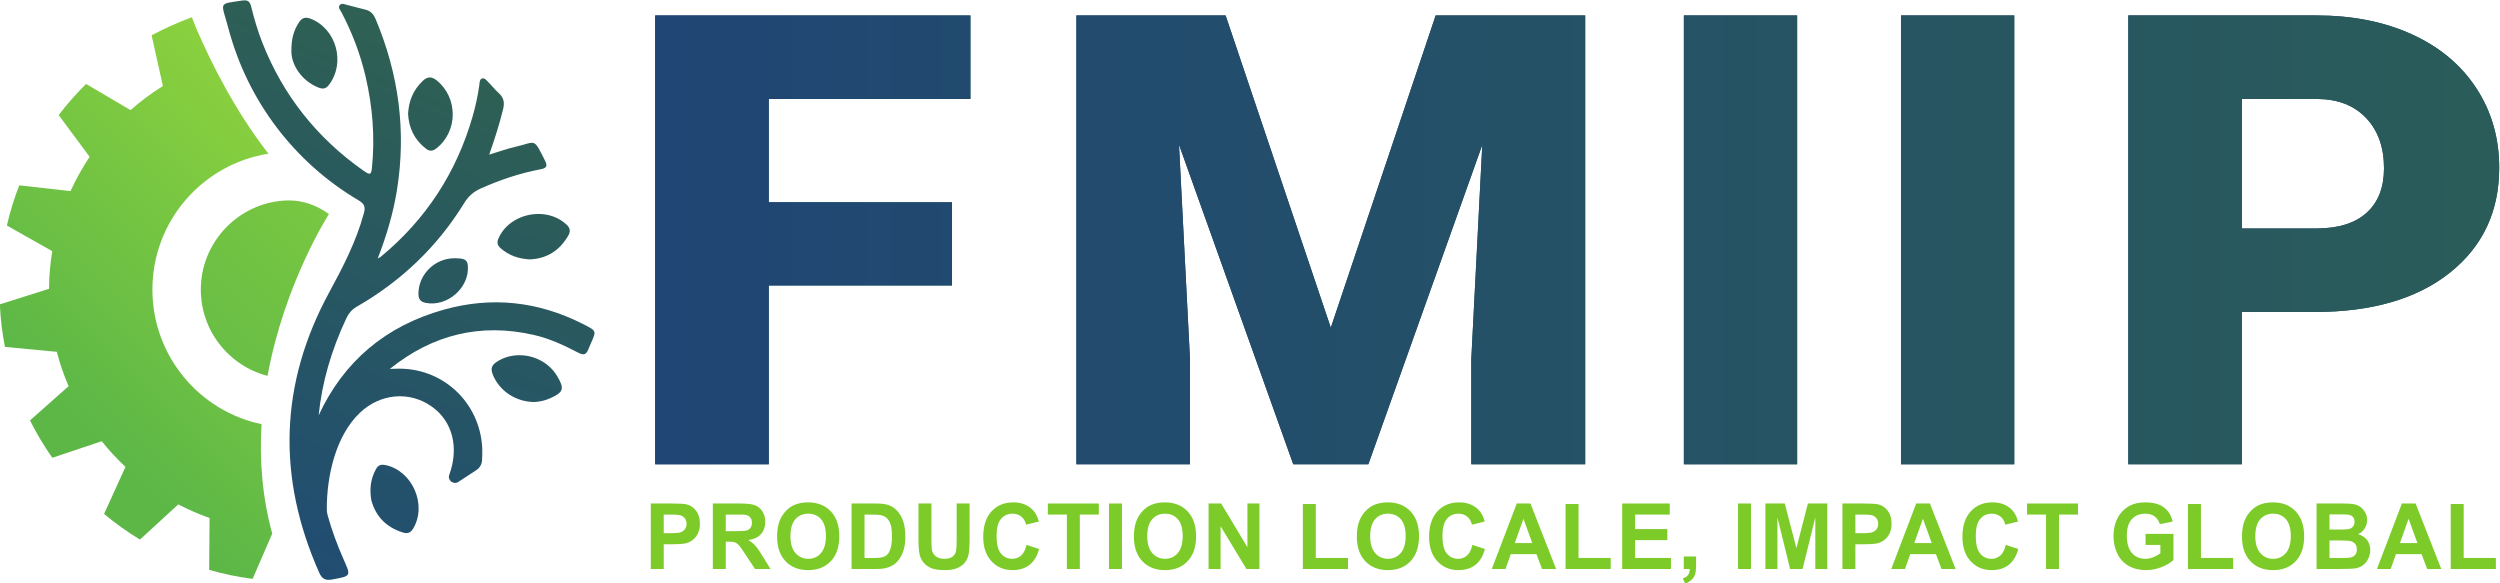 <?xml version="1.0" encoding="utf-8"?>
<svg xmlns="http://www.w3.org/2000/svg" viewBox="3.703 3.099 455.628 106.33" width="455.628px" height="106.33px" preserveAspectRatio="none"><defs><linearGradient id="linearGradient28" spreadMethod="pad" gradientTransform="matrix(43.102,0,0,-43.102,175.212,150.606)" gradientUnits="userSpaceOnUse" y2="0" x2="1" y1="0" x1="0"><stop id="stop24" offset="0" style="stop-opacity:1;stop-color:#1f4575"/><stop id="stop26" offset="1" style="stop-opacity:1;stop-color:#2a5c5a"/></linearGradient><linearGradient id="linearGradient48" spreadMethod="pad" gradientTransform="matrix(236.518,-0.335,0.335,236.518,168.125,150.646)" gradientUnits="userSpaceOnUse" y2="0" x2="1" y1="0" x1="0"><stop id="stop44" offset="0" style="stop-opacity:1;stop-color:#1f4575"/><stop id="stop46" offset="1" style="stop-opacity:1;stop-color:#2a5c5a"/></linearGradient><linearGradient id="linearGradient68" spreadMethod="pad" gradientTransform="matrix(69.564,0,0,-69.564,232.804,150.606)" gradientUnits="userSpaceOnUse" y2="0" x2="1" y1="0" x1="0"><stop id="stop64" offset="0" style="stop-opacity:1;stop-color:#1f4575"/><stop id="stop66" offset="1" style="stop-opacity:1;stop-color:#2a5c5a"/></linearGradient><linearGradient id="linearGradient88" spreadMethod="pad" gradientTransform="matrix(236.509,-0.335,0.335,236.509,172.461,150.741)" gradientUnits="userSpaceOnUse" y2="0" x2="1" y1="0" x1="0"><stop id="stop84" offset="0" style="stop-opacity:1;stop-color:#1f4575"/><stop id="stop86" offset="1" style="stop-opacity:1;stop-color:#2a5c5a"/></linearGradient><linearGradient id="linearGradient108" spreadMethod="pad" gradientTransform="matrix(15.488,0,0,-15.488,315.858,150.606)" gradientUnits="userSpaceOnUse" y2="0" x2="1" y1="0" x1="0"><stop id="stop104" offset="0" style="stop-opacity:1;stop-color:#1f4575"/><stop id="stop106" offset="1" style="stop-opacity:1;stop-color:#2a5c5a"/></linearGradient><linearGradient id="linearGradient128" spreadMethod="pad" gradientTransform="matrix(236.56,-0.335,0.335,236.56,176.578,150.814)" gradientUnits="userSpaceOnUse" y2="0" x2="1" y1="0" x1="0"><stop id="stop124" offset="0" style="stop-opacity:1;stop-color:#1f4575"/><stop id="stop126" offset="1" style="stop-opacity:1;stop-color:#2a5c5a"/></linearGradient><linearGradient id="linearGradient148" spreadMethod="pad" gradientTransform="matrix(15.488,0,0,-15.488,345.543,150.606)" gradientUnits="userSpaceOnUse" y2="0" x2="1" y1="0" x1="0"><stop id="stop144" offset="0" style="stop-opacity:1;stop-color:#1f4575"/><stop id="stop146" offset="1" style="stop-opacity:1;stop-color:#2a5c5a"/></linearGradient><linearGradient id="linearGradient168" spreadMethod="pad" gradientTransform="matrix(236.56,-0.335,0.335,236.56,182.018,150.848)" gradientUnits="userSpaceOnUse" y2="0" x2="1" y1="0" x1="0"><stop id="stop164" offset="0" style="stop-opacity:1;stop-color:#1f4575"/><stop id="stop166" offset="1" style="stop-opacity:1;stop-color:#2a5c5a"/></linearGradient><linearGradient id="linearGradient188" spreadMethod="pad" gradientTransform="matrix(50.713,0,0,-50.713,376.622,150.606)" gradientUnits="userSpaceOnUse" y2="0" x2="1" y1="0" x1="0"><stop id="stop184" offset="0" style="stop-opacity:1;stop-color:#1f4575"/><stop id="stop186" offset="1" style="stop-opacity:1;stop-color:#2a5c5a"/></linearGradient><linearGradient id="linearGradient208" spreadMethod="pad" gradientTransform="matrix(236.515,-0.335,0.335,236.515,188.439,150.908)" gradientUnits="userSpaceOnUse" y2="0" x2="1" y1="0" x1="0"><stop id="stop204" offset="0" style="stop-opacity:1;stop-color:#1f4575"/><stop id="stop206" offset="1" style="stop-opacity:1;stop-color:#2a5c5a"/></linearGradient><linearGradient id="linearGradient228" spreadMethod="pad" gradientTransform="matrix(34.704,83.986,-83.986,34.704,123.011,99.028)" gradientUnits="userSpaceOnUse" y2="0" x2="1" y1="0" x1="0"><stop id="stop224" offset="0" style="stop-opacity:1;stop-color:#1f4b75"/><stop id="stop226" offset="1" style="stop-opacity:1;stop-color:#30634f"/></linearGradient><linearGradient id="linearGradient248" spreadMethod="pad" gradientTransform="matrix(34.704,83.986,-83.986,34.704,135.056,94.051)" gradientUnits="userSpaceOnUse" y2="0" x2="1" y1="0" x1="0"><stop id="stop244" offset="0" style="stop-opacity:1;stop-color:#1f4b75"/><stop id="stop246" offset="1" style="stop-opacity:1;stop-color:#30634f"/></linearGradient><linearGradient id="linearGradient268" spreadMethod="pad" gradientTransform="matrix(34.704,83.986,-83.986,34.704,131.928,95.343)" gradientUnits="userSpaceOnUse" y2="0" x2="1" y1="0" x1="0"><stop id="stop264" offset="0" style="stop-opacity:1;stop-color:#1f4b75"/><stop id="stop266" offset="1" style="stop-opacity:1;stop-color:#30634f"/></linearGradient><linearGradient id="linearGradient288" spreadMethod="pad" gradientTransform="matrix(34.704,83.986,-83.986,34.704,101.078,108.091)" gradientUnits="userSpaceOnUse" y2="0" x2="1" y1="0" x1="0"><stop id="stop284" offset="0" style="stop-opacity:1;stop-color:#1f4b75"/><stop id="stop286" offset="1" style="stop-opacity:1;stop-color:#30634f"/></linearGradient><linearGradient id="linearGradient308" spreadMethod="pad" gradientTransform="matrix(34.704,83.986,-83.986,34.704,117.416,101.34)" gradientUnits="userSpaceOnUse" y2="0" x2="1" y1="0" x1="0"><stop id="stop304" offset="0" style="stop-opacity:1;stop-color:#1f4b75"/><stop id="stop306" offset="1" style="stop-opacity:1;stop-color:#30634f"/></linearGradient><linearGradient id="linearGradient328" spreadMethod="pad" gradientTransform="matrix(34.704,83.986,-83.986,34.704,126.782,97.469)" gradientUnits="userSpaceOnUse" y2="0" x2="1" y1="0" x1="0"><stop id="stop324" offset="0" style="stop-opacity:1;stop-color:#1f4b75"/><stop id="stop326" offset="1" style="stop-opacity:1;stop-color:#30634f"/></linearGradient><linearGradient id="linearGradient348" spreadMethod="pad" gradientTransform="matrix(34.704,83.986,-83.986,34.704,141.195,91.514)" gradientUnits="userSpaceOnUse" y2="0" x2="1" y1="0" x1="0"><stop id="stop344" offset="0" style="stop-opacity:1;stop-color:#1f4b75"/><stop id="stop346" offset="1" style="stop-opacity:1;stop-color:#30634f"/></linearGradient><linearGradient id="linearGradient372" spreadMethod="pad" gradientTransform="matrix(42.593,42.662,-42.662,42.593,86.118,124.504)" gradientUnits="userSpaceOnUse" y2="0" x2="1" y1="0" x1="0"><stop id="stop364" offset="0" style="stop-opacity:1;stop-color:#5cb747"/><stop id="stop366" offset="0.126" style="stop-opacity:1;stop-color:#5cb747"/><stop id="stop368" offset="0.964" style="stop-opacity:1;stop-color:#8bd13e"/><stop id="stop370" offset="1" style="stop-opacity:1;stop-color:#8bd13e"/></linearGradient><linearGradient id="linearGradient396" spreadMethod="pad" gradientTransform="matrix(56.943,57.035,-57.035,56.943,94.707,116.937)" gradientUnits="userSpaceOnUse" y2="0" x2="1" y1="0" x1="0"><stop id="stop388" offset="0" style="stop-opacity:1;stop-color:#5cb747"/><stop id="stop390" offset="0.126" style="stop-opacity:1;stop-color:#5cb747"/><stop id="stop392" offset="0.964" style="stop-opacity:1;stop-color:#8bd13e"/><stop id="stop394" offset="1" style="stop-opacity:1;stop-color:#8bd13e"/></linearGradient><clipPath id="clipPath406" clipPathUnits="userSpaceOnUse"><path id="path404" d="M 0,249.824 H 515.91 V 0 H 0 Z"/></clipPath></defs><g transform="matrix(1.333, 0, 0, -1.333, -110.449, 247.571)" id="g10"><g id="g12"><g id="g14"><g id="g20"><g id="g22"><path id="path30" style="fill:url(#linearGradient28);stroke:none" d="m 215.791,144.368 h -25.047 v -24.446 h -15.532 v 61.368 h 43.101 v -11.422 h -27.569 v -14.12 h 25.047 z"/></g></g></g></g><g id="g32"><g id="g34"><g id="g40"><g id="g42"><path id="path50" style="fill:url(#linearGradient48);stroke:none" d="m 175.212,181.291 v -61.37 h 15.532 v 24.447 h 25.047 v 11.381 h -25.047 v 14.119 h 27.57 v 11.423 z"/></g></g></g></g><g id="g52"><g id="g54"><g id="g60"><g id="g62"><path id="path70" style="fill:url(#linearGradient68);stroke:none" d="m 253.204,181.29 14.382,-42.697 14.338,42.697 h 20.444 v -61.368 h -15.577 v 14.33 l 1.505,29.336 -15.577,-43.666 h -10.267 l -15.62,43.708 1.504,-29.378 v -14.33 h -15.532 v 61.368 z"/></g></g></g></g><g id="g72"><g id="g74"><g id="g80"><g id="g82"><path id="path90" style="fill:url(#linearGradient88);stroke:none" d="m 281.924,181.291 -14.338,-42.697 -14.383,42.697 h -20.399 v -61.37 h 15.532 v 14.331 l -1.505,29.378 15.621,-43.709 h 10.267 l 15.577,43.667 -1.505,-29.336 v -14.331 h 15.577 v 61.37 z"/></g></g></g></g><g id="g92"><g id="g94"><g id="g100"><g id="g102"><path id="path110" style="fill:url(#linearGradient108);stroke:none" d="m 331.346,119.922 h -15.488 v 61.369 h 15.488 z"/></g></g></g></g><g id="g112"><g id="g114"><g id="g120"><g id="g122"><path id="path130" style="fill:url(#linearGradient128);stroke:none" d="m 315.858,119.921 h 15.488 v 61.369 h -15.488 z"/></g></g></g></g><g id="g132"><g id="g134"><g id="g140"><g id="g142"><path id="path150" style="fill:url(#linearGradient148);stroke:none" d="m 361.031,119.922 h -15.488 v 61.369 h 15.488 z"/></g></g></g></g><g id="g152"><g id="g154"><g id="g160"><g id="g162"><path id="path170" style="fill:url(#linearGradient168);stroke:none" d="m 345.543,119.921 h 15.488 v 61.369 h -15.488 z"/></g></g></g></g><g id="g172"><g id="g174"><g id="g180"><g id="g182"><path id="path190" style="fill:url(#linearGradient188);stroke:none" d="m 376.622,181.291 v -61.37 h 15.532 v 20.822 h 9.914 c 7.847,0 14.02,1.791 18.519,5.374 v 0 c 4.498,3.583 6.748,8.366 6.748,14.351 v 0 c 0,4.048 -1.04,7.665 -3.119,10.854 v 0 c -2.08,3.189 -5.016,5.649 -8.807,7.376 v 0 c -3.79,1.729 -8.15,2.593 -13.076,2.593 v 0 z m 15.532,-11.423 h 10.356 c 2.802,-0.028 5.015,-0.899 6.637,-2.614 v 0 c 1.623,-1.713 2.434,-4.003 2.434,-6.87 v 0 c 0,-2.612 -0.789,-4.635 -2.367,-6.069 v 0 c -1.578,-1.433 -3.872,-2.15 -6.881,-2.15 v 0 h -10.179 z"/></g></g></g></g><g id="g192"><g id="g194"><g id="g200"><g id="g202"><path id="path210" style="fill:url(#linearGradient208);stroke:none" d="m 376.622,181.291 v -61.37 h 15.532 v 20.822 h 9.914 c 7.847,0 14.02,1.791 18.519,5.374 v 0 c 4.498,3.583 6.748,8.366 6.748,14.351 v 0 c 0,4.048 -1.04,7.665 -3.119,10.854 v 0 c -2.08,3.189 -5.016,5.649 -8.807,7.376 v 0 c -3.79,1.729 -8.15,2.593 -13.076,2.593 v 0 z m 15.532,-11.423 h 10.356 c 2.802,-0.028 5.015,-0.899 6.637,-2.614 v 0 c 1.623,-1.713 2.434,-4.003 2.434,-6.87 v 0 c 0,-2.612 -0.789,-4.635 -2.367,-6.069 v 0 c -1.578,-1.433 -3.872,-2.15 -6.881,-2.15 v 0 h -10.179 z"/></g></g></g></g><g id="g212"><g id="g214"><g id="g220"><g id="g222"><path id="path230" style="fill:url(#linearGradient228);stroke:none" d="m 118.752,183.327 c -3.38,-0.515 -2.872,-0.1 -1.882,-3.832 v 0 c 2.62,-9.873 9,-18.3 17.799,-23.49 v 0 c 0.822,-0.485 0.937,-0.946 0.722,-1.739 v 0 c -1.041,-3.848 -2.843,-7.338 -4.74,-10.826 v 0 c -6.811,-12.526 -7.153,-25.336 -1.371,-38.342 v 0 c 0.358,-0.807 0.814,-1.104 1.749,-0.931 v 0 c 2.644,0.49 2.617,0.43 1.558,2.813 v 0 c -0.881,1.987 -1.597,3.971 -2.151,5.954 v 0 c -0.08,0.288 -0.119,0.586 -0.119,0.884 v 0 0.006 c -0.012,4.429 1.186,9.983 4.542,13.158 v 0 c 2.776,2.628 6.762,2.986 9.794,0.845 v 0 c 2.91,-2.055 3.752,-5.679 2.407,-9.342 v 0 c -0.002,-0.005 -0.004,-0.01 -0.005,-0.015 v 0 c -0.261,-0.742 0.586,-1.387 1.243,-0.957 v 0 l 2.48,1.622 c 0.455,0.298 0.741,0.795 0.767,1.337 v 0 c 0.025,0.518 0.046,1.156 0.027,1.588 v 0 c -0.28,6.37 -5.502,11.207 -11.892,10.926 v 0 c -0.249,-0.011 -0.499,-0.016 -0.749,-0.023 v 0 c 5.85,4.699 12.402,6.314 19.707,4.642 v 0 c 2.155,-0.493 4.142,-1.422 6.082,-2.439 v 0 c 0.767,-0.401 1.078,-0.212 1.366,0.501 v 0 c 1.033,2.558 1.462,2.33 -0.877,3.503 v 0 c -6.049,3.034 -12.357,3.712 -18.836,1.909 v 0 c -8.047,-2.24 -13.771,-7.128 -17.17,-14.463 v 0 c 0.445,4.441 1.711,8.873 3.797,13.294 v 0 c 0.313,0.664 0.743,1.174 1.41,1.558 v 0 c 6.063,3.489 10.997,8.17 14.668,14.136 v 0 c 0.576,0.935 1.272,1.576 2.266,2.019 v 0 c 2.637,1.179 5.354,2.097 8.189,2.633 v 0 c 0.846,0.16 0.997,0.431 0.608,1.207 v 0 c -1.612,3.207 -1.188,2.511 -3.995,1.879 v 0 c -1.151,-0.259 -2.266,-0.671 -3.626,-1.083 v 0 c 0.763,2.176 1.408,4.183 1.907,6.237 v 0 c 0.224,0.922 0.072,1.583 -0.628,2.203 v 0 c -0.509,0.45 -0.921,1.007 -1.409,1.484 v 0 c -0.243,0.237 -0.505,0.632 -0.889,0.47 v 0 c -0.303,-0.128 -0.289,-0.551 -0.332,-0.869 v 0 c -0.196,-1.463 -0.513,-2.902 -0.92,-4.317 v 0 c -2.213,-7.681 -6.391,-14.082 -12.559,-19.176 v 0 c -0.076,-0.063 -0.174,-0.101 -0.409,-0.233 v 0 c 1.199,3.111 2.113,6.158 2.621,9.315 v 0 c 1.303,8.089 0.261,15.885 -2.91,23.419 v 0 c -0.286,0.679 -0.694,1.14 -1.44,1.304 v 0 c -0.807,0.177 -1.596,0.428 -2.4,0.617 v 0 c -0.366,0.085 -0.828,0.339 -1.094,-0.045 v 0 c -0.223,-0.321 0.12,-0.671 0.282,-0.981 v 0 c 1.458,-2.783 2.566,-5.696 3.281,-8.757 v 0 c 0.961,-4.125 1.3,-8.292 0.863,-12.513 v 0 c -0.094,-0.92 -0.261,-0.979 -1.164,-0.344 v 0 c -6.343,4.465 -10.978,10.278 -13.821,17.508 v 0 c -0.633,1.609 -1.113,3.265 -1.528,4.939 v 0 c -0.143,0.58 -0.386,0.834 -0.896,0.834 v 0 c -0.098,0 -0.205,-0.009 -0.323,-0.027"/></g></g></g></g><g id="g232"><g id="g234"><g id="g240"><g id="g242"><path id="path250" style="fill:url(#linearGradient248);stroke:none" d="m 153.795,150.818 c -0.24,-0.544 -0.174,-0.94 0.265,-1.332 v 0 c 1.151,-1.027 2.511,-1.482 4.047,-1.552 v 0 c 2.324,0.117 4.049,1.221 5.214,3.241 v 0 c 0.333,0.577 0.297,1.025 -0.221,1.513 v 0 c -1.058,0.995 -2.451,1.46 -3.851,1.46 v 0 c -2.25,0 -4.521,-1.199 -5.454,-3.33"/></g></g></g></g><g id="g252"><g id="g254"><g id="g260"><g id="g262"><path id="path270" style="fill:url(#linearGradient268);stroke:none" d="m 137.046,119.276 c -0.754,-1.346 -0.902,-2.773 -0.638,-4.288 v 0 c 0.62,-2.244 2.071,-3.686 4.295,-4.386 v 0 c 0.636,-0.2 1.066,-0.068 1.429,0.544 v 0 c 1.935,3.255 -0.142,7.949 -3.844,8.678 v 0 c -0.123,0.024 -0.235,0.037 -0.34,0.037 v 0 c -0.396,0 -0.676,-0.178 -0.902,-0.585"/></g></g></g></g><g id="g272"><g id="g274"><g id="g280"><g id="g282"><path id="path290" style="fill:url(#linearGradient288);stroke:none" d="m 126.519,180.356 c -0.688,-1.053 -1.065,-2.179 -1.045,-3.977 v 0 c 0.007,-1.913 1.439,-4.033 3.652,-4.931 v 0 c 0.612,-0.248 1.054,-0.224 1.488,0.35 v 0 c 2.282,3.014 1.025,7.624 -2.458,9.025 v 0 c -0.252,0.101 -0.473,0.155 -0.675,0.155 v 0 c -0.375,0 -0.678,-0.189 -0.962,-0.622"/></g></g></g></g><g id="g292"><g id="g294"><g id="g300"><g id="g302"><path id="path310" style="fill:url(#linearGradient308);stroke:none" d="m 143.41,172.317 c -1.289,-1.234 -1.896,-2.746 -1.982,-4.488 v 0 c 0.105,-1.949 0.877,-3.532 2.415,-4.735 v 0 c 0.496,-0.388 0.919,-0.398 1.439,0.005 v 0 c 2.97,2.309 3.008,6.899 0.089,9.287 v 0 c -0.349,0.285 -0.663,0.427 -0.967,0.427 v 0 c -0.33,0 -0.651,-0.168 -0.994,-0.496"/></g></g></g></g><g id="g312"><g id="g314"><g id="g320"><g id="g322"><path id="path330" style="fill:url(#linearGradient328);stroke:none" d="m 147.735,148.089 c -2.679,-0.013 -4.907,-2.24 -4.89,-4.882 v 0 c 0.005,-0.682 0.259,-1.073 0.994,-1.217 v 0 c 2.938,-0.578 5.972,2.048 5.765,5.03 v 0 c -0.06,0.857 -0.406,1.07 -1.798,1.07 v 0 c -0.023,0 -0.047,0 -0.071,-0.001"/></g></g></g></g><g id="g332"><g id="g334"><g id="g340"><g id="g342"><path id="path350" style="fill:url(#linearGradient348);stroke:none" d="m 153.552,133.934 c -0.7,-0.456 -0.857,-0.952 -0.553,-1.72 v 0 c 0.879,-2.224 3.109,-3.766 5.714,-3.779 v 0 c 0.632,0.027 1.401,0.185 2.132,0.509 v 0 c 1.853,0.821 2.006,1.326 0.936,3.082 v 0 c -1.099,1.806 -3.116,2.809 -5.129,2.809 v 0 c -1.082,0 -2.163,-0.289 -3.1,-0.901"/></g></g></g></g><g id="g352"><g id="g354"><g id="g360"><g id="g362"><path id="path374" style="fill:url(#linearGradient372);stroke:none" d="m 106.365,178.572 1.542,-6.931 c -1.567,-0.974 -3.047,-2.077 -4.424,-3.293 v 0 l -6.081,3.575 c -1.346,-1.328 -2.598,-2.75 -3.743,-4.258 v 0 l 4.23,-5.708 c -0.992,-1.482 -1.867,-3.048 -2.612,-4.687 v 0 l -7.008,0.793 c -0.692,-1.774 -1.261,-3.61 -1.693,-5.498 v 0 l 6.204,-3.504 c -0.278,-1.676 -0.427,-3.395 -0.442,-5.146 v 0 l -6.724,-2.125 c 0.091,-1.981 0.327,-3.923 0.699,-5.817 v 0 l 7.089,-0.677 c 0.422,-1.616 0.965,-3.184 1.616,-4.694 v 0 l -5.282,-4.681 c 0.892,-1.784 1.914,-3.492 3.052,-5.11 v 0 l 6.755,2.266 c 0.998,-1.248 2.083,-2.419 3.249,-3.508 v 0 l -2.928,-6.437 c 1.542,-1.287 3.181,-2.458 4.907,-3.501 v 0 l 5.242,4.81 c 1.372,-0.718 2.8,-1.343 4.277,-1.865 v 0 l -0.056,-7.088 c 1.924,-0.555 3.907,-0.971 5.939,-1.232 v 0 l 2.685,6.186 c -1.401,5.119 -1.751,10.188 -1.458,14.962 v 0 c -8.518,1.789 -14.916,9.34 -14.924,18.391 v 0 c -0.007,9.39 6.868,17.178 15.864,18.593 v 0 c -4.516,5.79 -7.781,12.292 -9.824,17.034 v 0 l -0.651,1.625 c -1.763,-0.655 -3.865,-1.587 -5.5,-2.475"/></g></g></g></g><g id="g376"><g id="g378"><g id="g384"><g id="g386"><path id="path398" style="fill:url(#linearGradient396);stroke:none" d="m 124.85,155.993 c -0.135,-0.004 -0.271,-0.011 -0.407,-0.02 v 0 c -6.155,-0.416 -11.075,-5.465 -11.339,-11.628 v 0 c -0.252,-5.907 3.698,-10.932 9.109,-12.336 v 0 c 2.342,12.774 8.395,22.116 8.395,22.116 v 0 c -0.005,0.004 -0.011,0.008 -0.017,0.013 v 0 c -1.582,1.172 -3.485,1.861 -5.449,1.861 v 0 c -0.097,0 -0.195,-0.002 -0.292,-0.006"/></g></g></g></g><g id="g400"><g clip-path="url(#clipPath406)" id="g402"><g transform="translate(176.383,113.046)" id="g408"><path id="path410" style="fill:#7ccb29;fill-opacity:1;fill-rule:nonzero;stroke:none" d="m 0,0 v -2.542 h 0.969 c 0.698,0 1.164,0.047 1.399,0.141 0.236,0.093 0.42,0.24 0.554,0.44 0.133,0.199 0.2,0.432 0.2,0.696 0,0.327 -0.094,0.595 -0.281,0.807 C 2.653,-0.247 2.416,-0.114 2.129,-0.062 1.918,-0.021 1.493,0 0.855,0 Z M -1.771,-7.441 V 1.515 H 1.07 C 2.147,1.515 2.849,1.47 3.176,1.381 3.678,1.246 4.099,0.954 4.437,0.504 4.776,0.054 4.946,-0.527 4.946,-1.24 4.946,-1.79 4.848,-2.253 4.653,-2.627 4.457,-3.002 4.209,-3.296 3.908,-3.51 3.607,-3.724 3.302,-3.865 2.99,-3.935 2.567,-4.021 1.956,-4.062 1.154,-4.062 H 0 v -3.379 z"/></g><g transform="translate(184.865,110.774)" id="g412"><path id="path414" style="fill:#7ccb29;fill-opacity:1;fill-rule:nonzero;stroke:none" d="M 0,0 H 1.31 C 2.159,0 2.689,0.036 2.9,0.109 3.112,0.183 3.277,0.31 3.397,0.488 3.517,0.668 3.576,0.892 3.576,1.16 3.576,1.462 3.498,1.705 3.34,1.891 3.183,2.076 2.961,2.193 2.674,2.242 2.53,2.262 2.1,2.272 1.382,2.272 H 0 Z m -1.77,-5.169 v 8.956 h 3.726 c 0.937,0 1.617,-0.08 2.042,-0.241 C 4.423,3.385 4.763,3.1 5.018,2.688 5.272,2.276 5.4,1.806 5.4,1.276 5.4,0.604 5.207,0.05 4.82,-0.389 4.434,-0.826 3.855,-1.103 3.086,-1.216 3.469,-1.444 3.785,-1.694 4.034,-1.968 4.283,-2.24 4.619,-2.726 5.042,-3.422 l 1.07,-1.747 H 3.995 L 2.715,-3.22 C 2.261,-2.523 1.95,-2.085 1.782,-1.903 1.615,-1.723 1.437,-1.598 1.25,-1.531 1.062,-1.464 0.766,-1.43 0.359,-1.43 H 0 v -3.739 z"/></g><g transform="translate(193.706,110.089)" id="g416"><path id="path418" style="fill:#7ccb29;fill-opacity:1;fill-rule:nonzero;stroke:none" d="m 0,0 c 0,-1.015 0.229,-1.783 0.687,-2.307 0.459,-0.523 1.042,-0.785 1.747,-0.785 0.706,0 1.285,0.26 1.737,0.779 0.453,0.52 0.679,1.298 0.679,2.337 0,1.027 -0.22,1.792 -0.661,2.297 C 3.748,2.826 3.163,3.079 2.434,3.079 1.704,3.079 1.116,2.823 0.67,2.313 0.223,1.801 0,1.03 0,0 m -1.824,-0.062 c 0,0.914 0.134,1.679 0.4,2.298 0.199,0.456 0.472,0.866 0.817,1.228 0.344,0.362 0.722,0.632 1.133,0.807 0.546,0.236 1.176,0.354 1.89,0.354 1.292,0 2.325,-0.409 3.101,-1.229 C 6.292,2.578 6.68,1.439 6.68,-0.019 6.68,-1.464 6.295,-2.596 5.525,-3.412 4.756,-4.229 3.728,-4.637 2.439,-4.637 c -1.303,0 -2.339,0.407 -3.109,1.219 -0.769,0.813 -1.154,1.932 -1.154,3.356"/></g><g transform="translate(203.836,113.046)" id="g420"><path id="path422" style="fill:#7ccb29;fill-opacity:1;fill-rule:nonzero;stroke:none" d="m 0,0 v -5.933 h 1.321 c 0.495,0 0.852,0.029 1.072,0.086 0.286,0.074 0.524,0.198 0.713,0.372 0.19,0.176 0.344,0.464 0.464,0.866 0.119,0.4 0.18,0.947 0.18,1.639 0,0.693 -0.061,1.225 -0.18,1.595 -0.12,0.371 -0.287,0.66 -0.502,0.868 C 2.853,-0.3 2.579,-0.159 2.249,-0.086 2.001,-0.028 1.517,0 0.795,0 Z M -1.771,1.515 H 1.465 C 2.194,1.515 2.751,1.458 3.134,1.344 3.648,1.189 4.089,0.914 4.455,0.52 4.822,0.124 5.102,-0.359 5.293,-0.932 5.484,-1.504 5.58,-2.21 5.58,-3.049 5.58,-3.786 5.49,-4.421 5.311,-4.955 5.091,-5.606 4.778,-6.134 4.372,-6.537 4.064,-6.843 3.65,-7.081 3.128,-7.252 2.737,-7.378 2.215,-7.441 1.561,-7.441 h -3.332 z"/></g><g transform="translate(211.211,114.561)" id="g424"><path id="path426" style="fill:#7ccb29;fill-opacity:1;fill-rule:nonzero;stroke:none" d="m 0,0 h 1.771 v -4.851 c 0,-0.769 0.021,-1.268 0.065,-1.497 0.076,-0.366 0.257,-0.66 0.541,-0.882 0.285,-0.222 0.675,-0.333 1.17,-0.333 0.502,0 0.881,0.105 1.136,0.315 0.254,0.209 0.409,0.467 0.461,0.772 0.051,0.306 0.077,0.813 0.077,1.522 V 0 h 1.77 V -4.704 C 6.991,-5.779 6.943,-6.539 6.848,-6.982 6.752,-7.427 6.575,-7.802 6.318,-8.106 6.062,-8.412 5.718,-8.655 5.287,-8.837 4.856,-9.019 4.294,-9.108 3.601,-9.108 2.763,-9.108 2.128,-9.01 1.695,-8.813 1.263,-8.615 0.921,-8.358 0.67,-8.043 0.419,-7.728 0.253,-7.396 0.174,-7.05 0.058,-6.537 0,-5.779 0,-4.777 Z"/></g><g transform="translate(225.985,108.898)" id="g428"><path id="path430" style="fill:#7ccb29;fill-opacity:1;fill-rule:nonzero;stroke:none" d="m 0,0 1.716,-0.556 c -0.263,-0.977 -0.7,-1.704 -1.313,-2.178 -0.612,-0.474 -1.388,-0.711 -2.329,-0.711 -1.164,0 -2.121,0.406 -2.871,1.218 -0.749,0.813 -1.124,1.923 -1.124,3.332 0,1.492 0.377,2.649 1.13,3.474 0.754,0.825 1.744,1.237 2.973,1.237 1.072,0 1.943,-0.324 2.613,-0.971 C 1.193,4.462 1.493,3.912 1.692,3.195 L -0.061,2.768 C -0.164,3.231 -0.38,3.599 -0.709,3.867 -1.038,4.136 -1.437,4.271 -1.908,4.271 -2.558,4.271 -3.085,4.032 -3.49,3.556 -3.895,3.079 -4.097,2.308 -4.097,1.24 c 0,-1.133 0.2,-1.938 0.598,-2.419 0.398,-0.481 0.917,-0.721 1.555,-0.721 0.47,0 0.875,0.153 1.215,0.459 C -0.392,-1.137 -0.147,-0.656 0,0"/></g><g transform="translate(231.5,105.605)" id="g432"><path id="path434" style="fill:#7ccb29;fill-opacity:1;fill-rule:nonzero;stroke:none" d="M 0,0 V 7.441 H -2.602 V 8.956 H 4.366 V 7.441 H 1.771 L 1.771,0 Z"/></g><path id="path436" style="fill:#7ccb29;fill-opacity:1;fill-rule:nonzero;stroke:none" d="m 237.259,114.561 h 1.771 v -8.956 h -1.771 z"/><g transform="translate(242.488,110.089)" id="g438"><path id="path440" style="fill:#7ccb29;fill-opacity:1;fill-rule:nonzero;stroke:none" d="m 0,0 c 0,-1.015 0.229,-1.783 0.687,-2.307 0.459,-0.523 1.042,-0.785 1.747,-0.785 0.706,0 1.285,0.26 1.737,0.779 0.453,0.52 0.679,1.298 0.679,2.337 0,1.027 -0.22,1.792 -0.661,2.297 C 3.748,2.826 3.163,3.079 2.434,3.079 1.704,3.079 1.116,2.823 0.67,2.313 0.223,1.801 0,1.03 0,0 m -1.824,-0.062 c 0,0.914 0.134,1.679 0.4,2.298 0.199,0.456 0.472,0.866 0.817,1.228 0.344,0.362 0.722,0.632 1.133,0.807 0.546,0.236 1.176,0.354 1.89,0.354 1.292,0 2.325,-0.409 3.101,-1.229 C 6.292,2.578 6.68,1.439 6.68,-0.019 6.68,-1.464 6.295,-2.596 5.525,-3.412 4.756,-4.229 3.728,-4.637 2.439,-4.637 c -1.303,0 -2.339,0.407 -3.109,1.219 -0.769,0.813 -1.154,1.932 -1.154,3.356"/></g><g transform="translate(250.874,105.605)" id="g442"><path id="path444" style="fill:#7ccb29;fill-opacity:1;fill-rule:nonzero;stroke:none" d="m 0,0 v 8.956 h 1.723 l 3.588,-5.98 v 5.98 H 6.955 V 0 H 5.179 L 1.645,5.841 V 0 Z"/></g><g transform="translate(263.764,105.605)" id="g446"><path id="path448" style="fill:#7ccb29;fill-opacity:1;fill-rule:nonzero;stroke:none" d="M 0,0 V 8.883 H 1.77 V 1.509 H 6.172 L 6.172,0 Z"/></g><g transform="translate(272.969,110.089)" id="g450"><path id="path452" style="fill:#7ccb29;fill-opacity:1;fill-rule:nonzero;stroke:none" d="m 0,0 c 0,-1.015 0.229,-1.783 0.687,-2.307 0.458,-0.523 1.042,-0.785 1.747,-0.785 0.705,0 1.285,0.26 1.736,0.779 0.453,0.52 0.68,1.298 0.68,2.337 0,1.027 -0.221,1.792 -0.661,2.297 C 3.748,2.826 3.162,3.079 2.434,3.079 1.703,3.079 1.115,2.823 0.67,2.313 0.223,1.801 0,1.03 0,0 m -1.824,-0.062 c 0,0.914 0.133,1.679 0.4,2.298 0.199,0.456 0.471,0.866 0.817,1.228 0.343,0.362 0.722,0.632 1.132,0.807 0.547,0.236 1.176,0.354 1.891,0.354 1.291,0 2.324,-0.409 3.1,-1.229 C 6.291,2.578 6.68,1.439 6.68,-0.019 6.68,-1.464 6.295,-2.596 5.525,-3.412 4.756,-4.229 3.727,-4.637 2.439,-4.637 c -1.304,0 -2.339,0.407 -3.109,1.219 -0.769,0.813 -1.154,1.932 -1.154,3.356"/></g><g transform="translate(286.945,108.898)" id="g454"><path id="path456" style="fill:#7ccb29;fill-opacity:1;fill-rule:nonzero;stroke:none" d="M 0,0 1.717,-0.556 C 1.453,-1.533 1.016,-2.26 0.404,-2.734 c -0.613,-0.474 -1.388,-0.711 -2.33,-0.711 -1.164,0 -2.121,0.406 -2.871,1.218 -0.748,0.813 -1.123,1.923 -1.123,3.332 0,1.492 0.377,2.649 1.129,3.474 0.754,0.825 1.744,1.237 2.973,1.237 1.072,0 1.943,-0.324 2.613,-0.971 C 1.193,4.462 1.494,3.912 1.693,3.195 L -0.061,2.768 C -0.164,3.231 -0.379,3.599 -0.709,3.867 -1.037,4.136 -1.437,4.271 -1.908,4.271 -2.557,4.271 -3.084,4.032 -3.49,3.556 -3.895,3.079 -4.096,2.308 -4.096,1.24 c 0,-1.133 0.2,-1.938 0.598,-2.419 0.398,-0.481 0.916,-0.721 1.555,-0.721 0.47,0 0.875,0.153 1.214,0.459 C -0.391,-1.137 -0.146,-0.656 0,0"/></g><g transform="translate(295.135,109.149)" id="g458"><path id="path460" style="fill:#7ccb29;fill-opacity:1;fill-rule:nonzero;stroke:none" d="M 0,0 -1.209,3.323 -2.393,0 Z M 3.258,-3.544 H 1.332 L 0.566,-1.51 H -2.938 L -3.66,-3.544 h -1.879 l 3.416,8.956 h 1.871 z"/></g><g transform="translate(299.685,105.605)" id="g462"><path id="path464" style="fill:#7ccb29;fill-opacity:1;fill-rule:nonzero;stroke:none" d="M 0,0 V 8.883 H 1.771 V 1.509 H 6.172 V 0 Z"/></g><g transform="translate(307.426,105.605)" id="g466"><path id="path468" style="fill:#7ccb29;fill-opacity:1;fill-rule:nonzero;stroke:none" d="M 0,0 V 8.956 H 6.5 V 7.441 H 1.77 V 5.456 H 6.172 V 3.946 H 1.77 V 1.509 H 6.668 L 6.668,0 Z"/></g><g transform="translate(315.848,107.321)" id="g470"><path id="path472" style="fill:#7ccb29;fill-opacity:1;fill-rule:nonzero;stroke:none" d="M 0,0 H 1.68 V -1.229 C 1.68,-1.725 1.639,-2.117 1.555,-2.404 1.471,-2.691 1.312,-2.949 1.08,-3.177 0.846,-3.405 0.551,-3.584 0.191,-3.715 l -0.33,0.709 c 0.34,0.114 0.582,0.271 0.725,0.471 0.143,0.199 0.219,0.472 0.226,0.818 l -0.812,0 z"/></g><path id="path474" style="fill:#7ccb29;fill-opacity:1;fill-rule:nonzero;stroke:none" d="m 323.266,114.561 h 1.77 v -8.956 h -1.77 z"/><g transform="translate(327.004,105.605)" id="g476"><path id="path478" style="fill:#7ccb29;fill-opacity:1;fill-rule:nonzero;stroke:none" d="M 0,0 V 8.956 H 2.65 L 4.24,2.847 5.812,8.956 H 8.469 V 0 H 6.824 V 7.051 L 5.084,0 H 3.379 L 1.645,7.051 V 0 Z"/></g><g transform="translate(339.307,113.046)" id="g480"><path id="path482" style="fill:#7ccb29;fill-opacity:1;fill-rule:nonzero;stroke:none" d="m 0,0 v -2.542 h 0.969 c 0.699,0 1.164,0.047 1.4,0.141 0.235,0.093 0.42,0.24 0.553,0.44 0.133,0.199 0.201,0.432 0.201,0.696 0,0.327 -0.094,0.595 -0.281,0.807 C 2.654,-0.247 2.416,-0.114 2.129,-0.062 1.918,-0.021 1.494,0 0.855,0 Z M -1.77,-7.441 V 1.515 H 1.07 C 2.148,1.515 2.85,1.47 3.176,1.381 3.678,1.246 4.1,0.954 4.437,0.504 4.777,0.054 4.947,-0.527 4.947,-1.24 4.947,-1.79 4.848,-2.253 4.654,-2.627 4.457,-3.002 4.209,-3.296 3.908,-3.51 3.607,-3.724 3.303,-3.865 2.99,-3.935 2.568,-4.021 1.957,-4.062 1.154,-4.062 H 0 v -3.379 z"/></g><g transform="translate(349.75,109.149)" id="g484"><path id="path486" style="fill:#7ccb29;fill-opacity:1;fill-rule:nonzero;stroke:none" d="M 0,0 -1.207,3.323 -2.393,0 Z M 3.26,-3.544 H 1.334 L 0.568,-1.51 H -2.936 L -3.66,-3.544 h -1.877 l 3.414,8.956 h 1.873 z"/></g><g transform="translate(359.865,108.898)" id="g488"><path id="path490" style="fill:#7ccb29;fill-opacity:1;fill-rule:nonzero;stroke:none" d="M 0,0 1.715,-0.556 C 1.453,-1.533 1.016,-2.26 0.402,-2.734 c -0.611,-0.474 -1.388,-0.711 -2.328,-0.711 -1.164,0 -2.121,0.406 -2.871,1.218 -0.75,0.813 -1.125,1.923 -1.125,3.332 0,1.492 0.377,2.649 1.131,3.474 0.754,0.825 1.744,1.237 2.973,1.237 1.072,0 1.943,-0.324 2.613,-0.971 C 1.193,4.462 1.492,3.912 1.691,3.195 L -0.061,2.768 c -0.103,0.463 -0.32,0.831 -0.648,1.099 -0.33,0.269 -0.728,0.404 -1.199,0.404 -0.651,0 -1.178,-0.239 -1.582,-0.715 -0.405,-0.477 -0.608,-1.248 -0.608,-2.316 0,-1.133 0.2,-1.938 0.598,-2.419 0.398,-0.481 0.918,-0.721 1.555,-0.721 0.47,0 0.875,0.153 1.215,0.459 C -0.393,-1.137 -0.148,-0.656 0,0"/></g><g transform="translate(365.379,105.605)" id="g492"><path id="path494" style="fill:#7ccb29;fill-opacity:1;fill-rule:nonzero;stroke:none" d="M 0,0 V 7.441 H -2.602 V 8.956 H 4.365 V 7.441 H 1.77 V 0 Z"/></g><g transform="translate(378.981,108.898)" id="g496"><path id="path498" style="fill:#7ccb29;fill-opacity:1;fill-rule:nonzero;stroke:none" d="M 0,0 V 1.509 H 3.816 V -2.059 C 3.445,-2.426 2.908,-2.748 2.205,-3.027 1.5,-3.306 0.787,-3.445 0.066,-3.445 c -0.918,0 -1.716,0.196 -2.398,0.589 -0.682,0.393 -1.193,0.955 -1.537,1.686 -0.342,0.732 -0.514,1.526 -0.514,2.386 0,0.932 0.192,1.762 0.574,2.486 0.383,0.726 0.942,1.281 1.68,1.668 0.563,0.297 1.262,0.446 2.1,0.446 1.088,0 1.937,-0.233 2.55,-0.7 C 3.133,4.65 3.527,4.006 3.703,3.183 L 1.943,2.847 C 1.82,3.287 1.588,3.634 1.248,3.889 0.906,4.144 0.48,4.271 -0.029,4.271 -0.803,4.271 -1.418,4.021 -1.875,3.52 -2.33,3.019 -2.559,2.274 -2.559,1.289 c 0,-1.063 0.231,-1.86 0.694,-2.392 0.463,-0.531 1.068,-0.797 1.818,-0.797 0.371,0 0.742,0.074 1.115,0.223 0.373,0.149 0.692,0.328 0.959,0.54 l 0,1.137 z"/></g><g transform="translate(384.783,105.605)" id="g500"><path id="path502" style="fill:#7ccb29;fill-opacity:1;fill-rule:nonzero;stroke:none" d="M 0,0 V 8.883 H 1.77 V 1.509 H 6.172 L 6.172,0 Z"/></g><g transform="translate(393.988,110.089)" id="g504"><path id="path506" style="fill:#7ccb29;fill-opacity:1;fill-rule:nonzero;stroke:none" d="m 0,0 c 0,-1.015 0.229,-1.783 0.687,-2.307 0.458,-0.523 1.042,-0.785 1.747,-0.785 0.705,0 1.285,0.26 1.736,0.779 0.453,0.52 0.68,1.298 0.68,2.337 0,1.027 -0.221,1.792 -0.661,2.297 C 3.748,2.826 3.162,3.079 2.434,3.079 1.703,3.079 1.115,2.823 0.67,2.313 0.223,1.801 0,1.03 0,0 m -1.824,-0.062 c 0,0.914 0.133,1.679 0.4,2.298 0.199,0.456 0.471,0.866 0.817,1.228 0.343,0.362 0.722,0.632 1.132,0.807 0.547,0.236 1.176,0.354 1.891,0.354 1.291,0 2.324,-0.409 3.1,-1.229 C 6.291,2.578 6.68,1.439 6.68,-0.019 6.68,-1.464 6.295,-2.596 5.525,-3.412 4.756,-4.229 3.727,-4.637 2.439,-4.637 c -1.304,0 -2.339,0.407 -3.109,1.219 -0.769,0.813 -1.154,1.932 -1.154,3.356"/></g><g transform="translate(404.131,109.509)" id="g508"><path id="path510" style="fill:#7ccb29;fill-opacity:1;fill-rule:nonzero;stroke:none" d="m 0,0 v -2.396 h 1.639 c 0.638,0 1.043,0.019 1.215,0.056 0.263,0.049 0.476,0.168 0.642,0.358 0.166,0.188 0.248,0.442 0.248,0.759 0,0.27 -0.064,0.497 -0.191,0.685 C 3.426,-0.351 3.24,-0.214 3,-0.129 2.758,-0.043 2.234,0 1.43,0 Z M 0,3.562 V 1.49 h 1.16 c 0.692,0 1.119,0.01 1.287,0.031 0.303,0.037 0.541,0.143 0.715,0.321 0.172,0.177 0.26,0.41 0.26,0.699 0,0.277 -0.074,0.502 -0.225,0.675 C 3.047,3.39 2.826,3.494 2.531,3.531 2.355,3.551 1.852,3.562 1.018,3.562 Z m -1.77,1.49 H 1.734 C 2.43,5.052 2.945,5.022 3.287,4.964 3.627,4.904 3.934,4.781 4.201,4.594 4.471,4.406 4.695,4.157 4.875,3.846 5.055,3.534 5.145,3.185 5.145,2.798 5.145,2.378 5.033,1.993 4.812,1.644 4.59,1.293 4.291,1.03 3.912,0.854 4.445,0.696 4.857,0.425 5.145,0.042 5.432,-0.341 5.574,-0.791 5.574,-1.308 5.574,-1.715 5.482,-2.111 5.297,-2.496 5.111,-2.881 4.857,-3.188 4.537,-3.419 4.217,-3.648 3.82,-3.79 3.35,-3.843 3.055,-3.876 2.344,-3.896 1.215,-3.904 H -1.77 Z"/></g><g transform="translate(416.154,109.149)" id="g512"><path id="path514" style="fill:#7ccb29;fill-opacity:1;fill-rule:nonzero;stroke:none" d="M 0,0 -1.209,3.323 -2.393,0 Z M 3.258,-3.544 H 1.332 L 0.566,-1.51 H -2.938 L -3.66,-3.544 h -1.879 l 3.416,8.956 h 1.871 z"/></g><g transform="translate(420.705,105.605)" id="g516"><path id="path518" style="fill:#7ccb29;fill-opacity:1;fill-rule:nonzero;stroke:none" d="M 0,0 V 8.883 H 1.771 V 1.509 H 6.172 V 0 Z"/></g></g></g></g></svg>